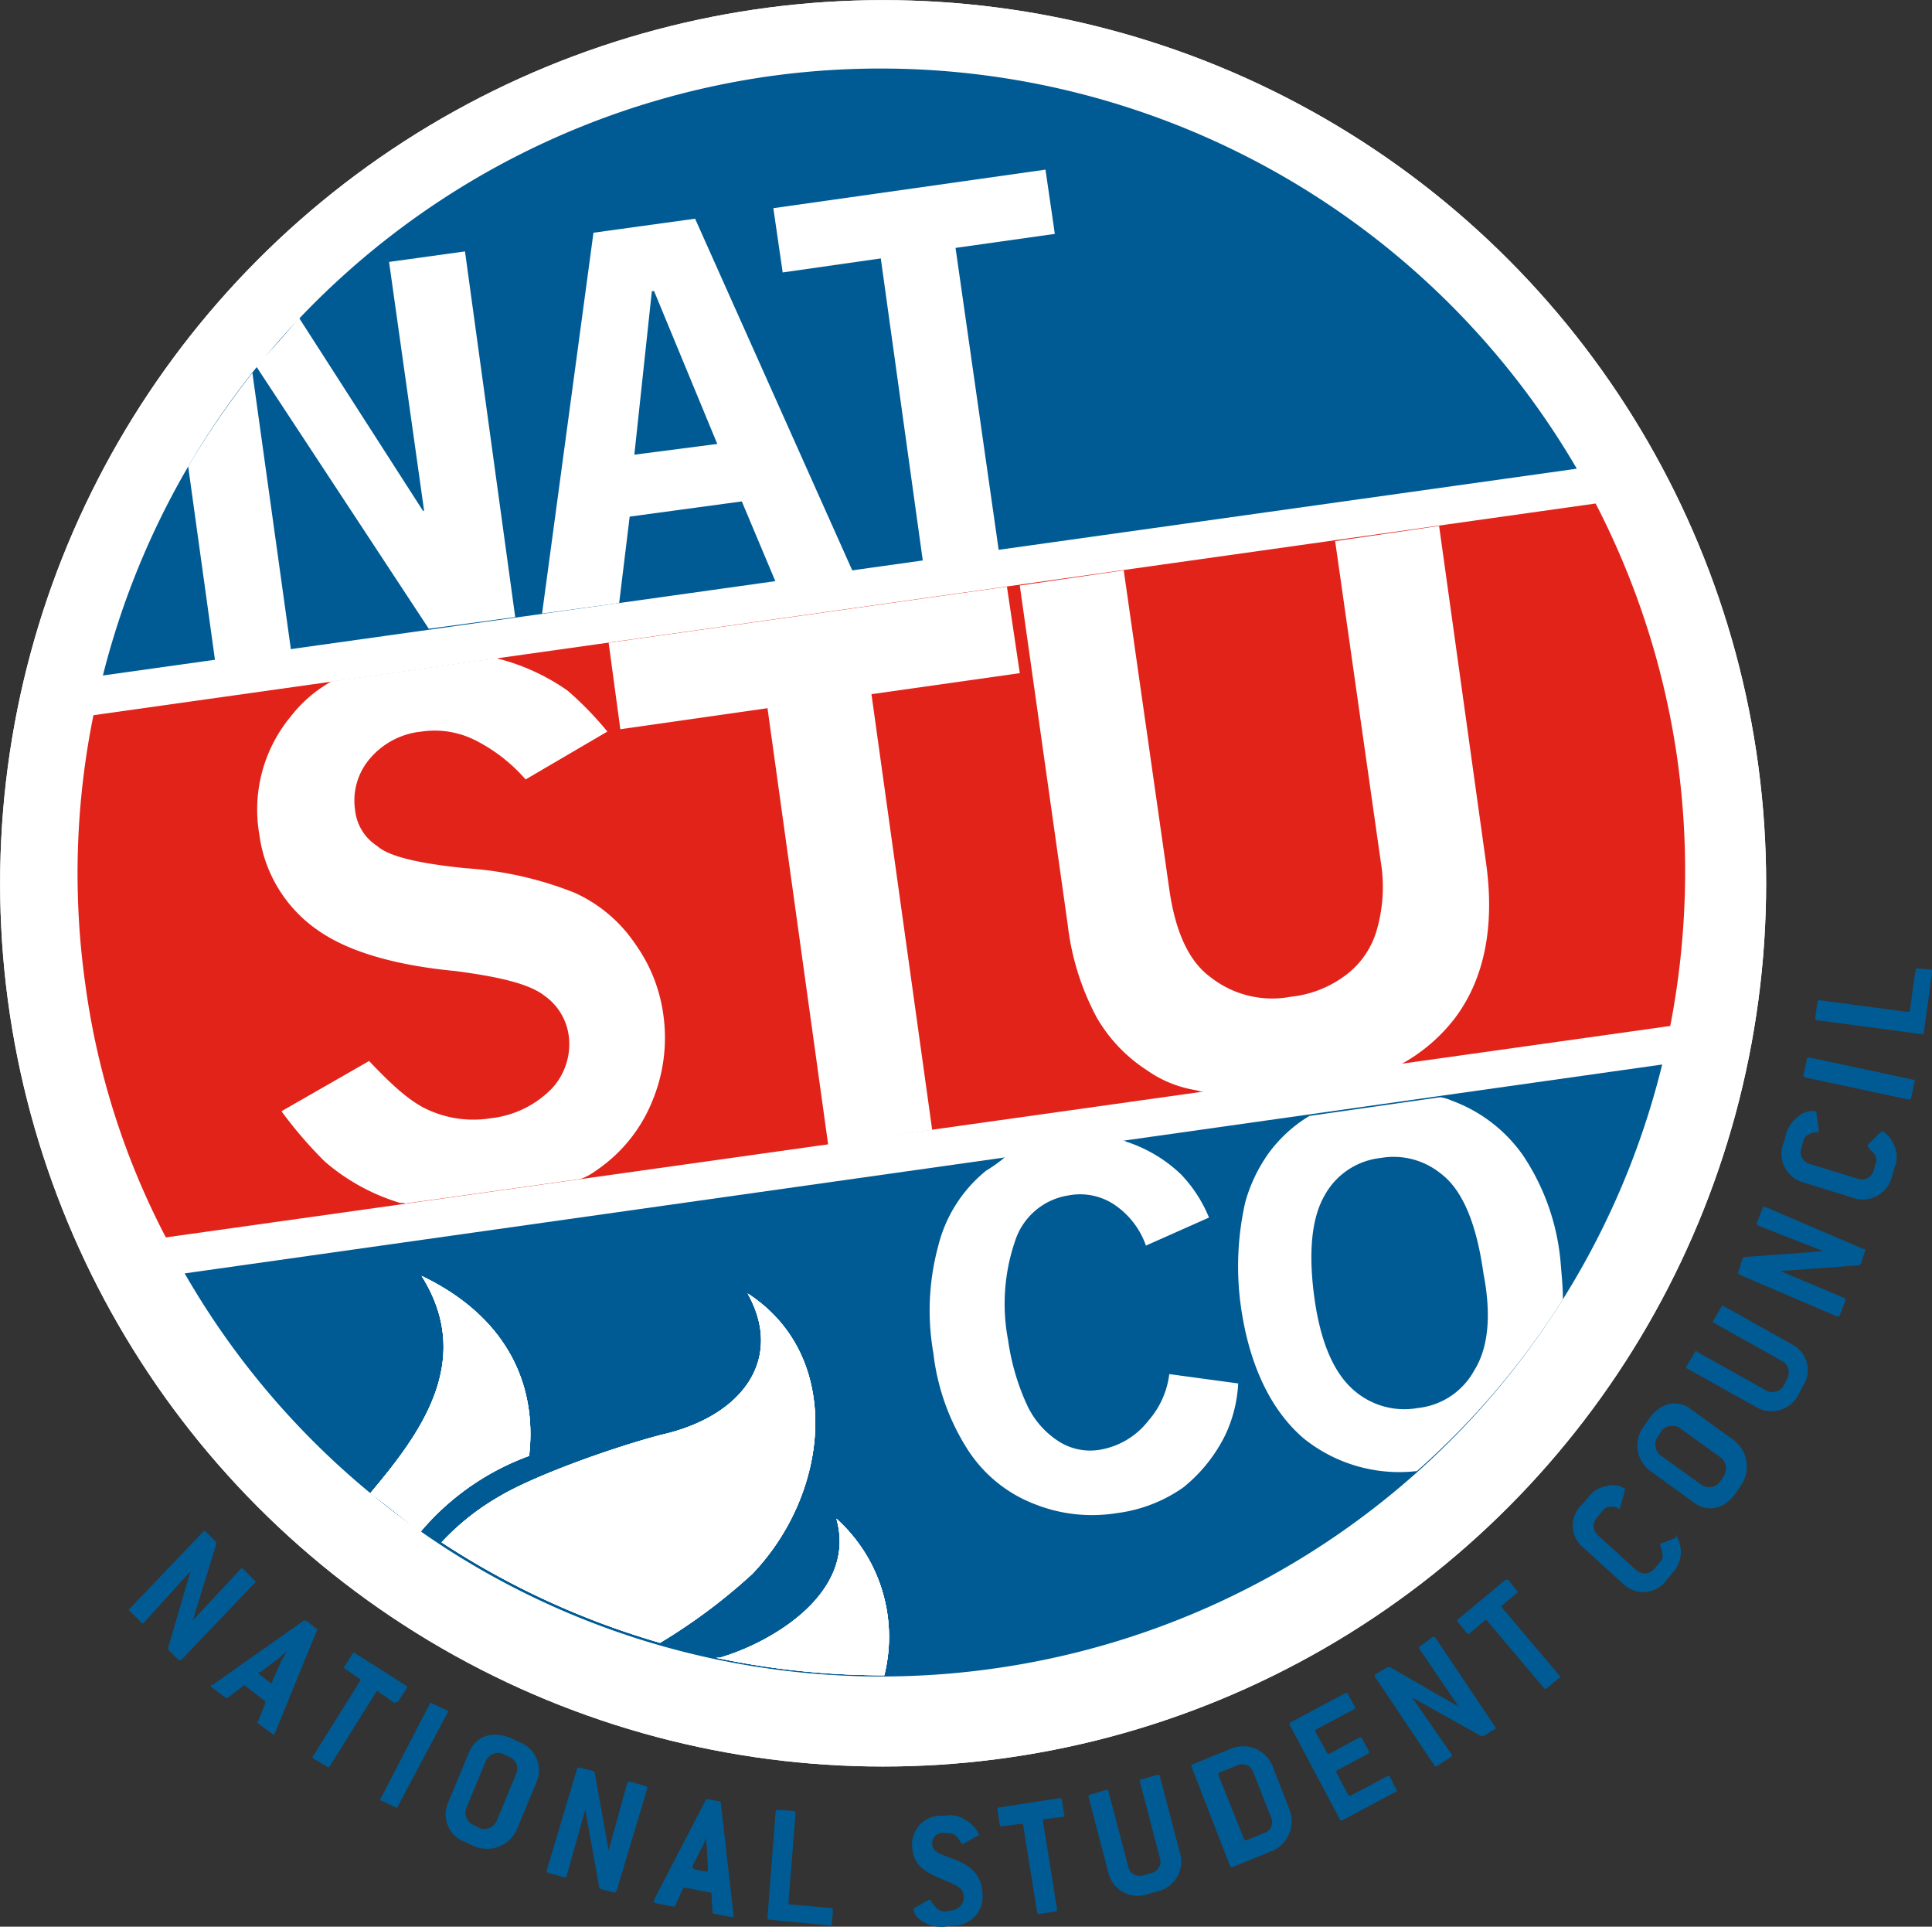 <?xml version="1.0" encoding="utf-8"?><svg xmlns="http://www.w3.org/2000/svg" viewBox="0 0 165.41 164.92"><rect x="0" y="0" width="165.41" height="164.92" fill="#333333" stroke="none"/><defs><style>.cls-1{fill:#fff;}.cls-2{fill:none;}.cls-3{fill:#005b94;}.cls-4{fill:#e2231a;}</style></defs><g id="Layer_2" data-name="Layer 2"><g id="Layer_1-2" data-name="Layer 1"><circle class="cls-1" cx="75.61" cy="75.61" r="75.6"/><circle class="cls-1" cx="75.61" cy="75.61" r="75.6"/><path class="cls-2" d="M142.31,91.22c.2-1.1.5-2.2.7-3.3L14.21,106c.5,1,1.1,2.1,1.6,3Z"/><path class="cls-3" d="M85.11,142.82a68.78,68.78,0,0,0,57.2-51.7L15.81,109A68.78,68.78,0,0,0,85.11,142.82Z"/><path class="cls-2" d="M8.71,57.82c-.2,1.1-.6,2.2-.7,3.3L136.61,43c-.5-1-1.1-2.1-1.6-3Z"/><path class="cls-3" d="M65.91,6.52a68.75,68.75,0,0,0-57.1,51.3L135,40.12A69,69,0,0,0,65.91,6.52Z"/><path class="cls-2" d="M8.71,57.82c-.2,1.1-.6,2.2-.7,3.3L136.61,43c-.5-1-1.1-2.1-1.6-3Z"/><path class="cls-2" d="M8.71,57.82c-.2,1.1-.6,2.2-.7,3.3L136.61,43c-.5-1-1.1-2.1-1.6-3Z"/><path class="cls-2" d="M8.71,57.82c-.2,1.1-.6,2.2-.7,3.3L136.61,43c-.5-1-1.1-2.1-1.6-3Z"/><path class="cls-4" d="M143.61,65a68.59,68.59,0,0,0-7-21.9L8,61.22a68.08,68.08,0,0,0-.7,23,65.69,65.69,0,0,0,6.9,21.7L143,87.82A69.4,69.4,0,0,0,143.61,65Z"/><path class="cls-1" d="M18.41,56.52l6.5-.9-3.3-23.7a75.38,75.38,0,0,0-5.5,8Z"/><path class="cls-1" d="M39.81,21.52l-6.5.9,3,21.3h-.1l-10.6-16.5c-1.2,1.4-2.4,2.8-3.7,4.1l14.8,22.5,7.4-1-4.3-31.3Z"/><path class="cls-3" d="M56,24.82h-.2l-1.5,14,7-1Z"/><path class="cls-1" d="M59.51,18.72l-8.7,1.2-4.4,32.6,6.6-.9.9-7.4,9.6-1.3,2.9,6.9,6.6-.9Zm-5.2,20.2,1.5-14H56L61.41,38Z"/><polygon class="cls-1" points="85.51 47.12 81.81 21.22 90.31 20.02 89.51 14.52 66.21 17.82 67.01 23.32 75.41 22.12 79.01 48.02 85.51 47.12"/><path class="cls-1" d="M51,100.22a13.11,13.11,0,0,0,4.9-6.1,14.09,14.09,0,0,0,.9-7.2,13.5,13.5,0,0,0-2.4-6.1,12.43,12.43,0,0,0-5.2-4.4,30.55,30.55,0,0,0-9.3-2.1c-4-.4-6.6-1-7.6-1.9a4.16,4.16,0,0,1-1.9-3.1,5.49,5.49,0,0,1,1.2-4.3,6.64,6.64,0,0,1,4.5-2.4,7.69,7.69,0,0,1,4.5.7,14.13,14.13,0,0,1,4.4,3.4l7-4.1a28.61,28.61,0,0,0-3.4-3.5,18.2,18.2,0,0,0-5.8-2.7c-.1,0-.1,0-.2-.1l-14.2,2a11.37,11.37,0,0,0-3.5,3,12.48,12.48,0,0,0-2.7,10.1,11.83,11.83,0,0,0,5.3,8.4c2.4,1.6,6.2,2.8,11.5,3.3,3.8.5,6.3,1.1,7.6,2.1a5,5,0,0,1,2.1,3.5,5.59,5.59,0,0,1-1.4,4.4,8.6,8.6,0,0,1-5.3,2.6,9.31,9.31,0,0,1-5.3-.7c-1.6-.7-3.2-2.2-5.1-4.2l-7.5,4.3a36.08,36.08,0,0,0,3.7,4.3,17.66,17.66,0,0,0,6.3,3.5c.2.1.4,0,.6.1l15-2.1A5,5,0,0,0,51,100.22Z"/><polygon class="cls-1" points="79.81 96.72 74.61 59.42 87.31 57.62 86.21 50.22 52.11 55.02 53.11 62.42 65.71 60.62 70.91 98.02 79.81 96.72"/><path class="cls-1" d="M124.51,87.22c2.6-3.4,3.5-8,2.7-13.5l-4-28.7-8.9,1.3,3.9,27.4a13.3,13.3,0,0,1-.4,6.1,7.34,7.34,0,0,1-2.8,3.8,9.42,9.42,0,0,1-4.5,1.7,8.54,8.54,0,0,1-6.9-1.7c-1.9-1.4-3-4-3.5-7.5l-3.9-27.3-8.9,1.3,4.1,29a22.18,22.18,0,0,0,2.5,8,13.27,13.27,0,0,0,4.3,4.5,10,10,0,0,0,4.2,1.7c.3.1.5.1.8.2l16.7-2.4A14.68,14.68,0,0,0,124.51,87.22Z"/><path class="cls-2" d="M14.21,106c.5,1,1.1,2.1,1.6,3l126.5-17.8c.2-1.1.5-2.2.7-3.3Z"/><path class="cls-1" d="M64.41,134.72c6.7-7,7.8-18.7-.4-24,3.1,5.5-.3,10.5-7.4,12.1-4.2,1.1-10.9,3.5-13.9,5.3a21.05,21.05,0,0,0-4.9,3.9,69.16,69.16,0,0,0,18.7,8.6A49,49,0,0,0,64.41,134.72Z"/><path class="cls-1" d="M36,131.12a22,22,0,0,1,9.3-6.5c.7-6.1-1.9-11.9-9.2-15.4,4.6,7.3-.2,13.6-4.4,18.6C33.21,128.92,34.51,130,36,131.12Z"/><path class="cls-1" d="M71.61,130c1.8,6.3-5.5,10.6-10,11.9h-.3a69,69,0,0,0,14.4,1.5A13.59,13.59,0,0,0,71.61,130Z"/><path class="cls-2" d="M14.21,106c.5,1,1.1,2.1,1.6,3l126.5-17.8c.2-1.1.5-2.2.7-3.3Z"/><path class="cls-1" d="M64.41,134.72c6.7-7,7.8-18.7-.4-24,3.1,5.5-.3,10.5-7.4,12.1-4.2,1.1-10.9,3.5-13.9,5.3a21.05,21.05,0,0,0-4.9,3.9,69.16,69.16,0,0,0,18.7,8.6A49,49,0,0,0,64.41,134.72Z"/><path class="cls-1" d="M36,131.12a22,22,0,0,1,9.3-6.5c.7-6.1-1.9-11.9-9.2-15.4,4.6,7.3-.2,13.6-4.4,18.6C33.21,128.92,34.51,130,36,131.12Z"/><path class="cls-1" d="M71.61,130c1.8,6.3-5.5,10.6-10,11.9h-.3a69,69,0,0,0,14.4,1.5A13.59,13.59,0,0,0,71.61,130Z"/><path class="cls-2" d="M14.21,106c.5,1,1.1,2.1,1.6,3l126.5-17.8c.2-1.1.5-2.2.7-3.3Z"/><path class="cls-1" d="M64.41,134.72c6.7-7,7.8-18.7-.4-24,3.1,5.5-.3,10.5-7.4,12.1-4.2,1.1-10.9,3.5-13.9,5.3a21.05,21.05,0,0,0-4.9,3.9,69.16,69.16,0,0,0,18.7,8.6A49,49,0,0,0,64.41,134.72Z"/><path class="cls-1" d="M36,131.12a22,22,0,0,1,9.3-6.5c.7-6.1-1.9-11.9-9.2-15.4,4.6,7.3-.2,13.6-4.4,18.6C33.21,128.92,34.51,130,36,131.12Z"/><path class="cls-1" d="M71.61,130c1.8,6.3-5.5,10.6-10,11.9h-.3a69,69,0,0,0,14.4,1.5A13.59,13.59,0,0,0,71.61,130Z"/><path class="cls-2" d="M14.21,106c.5,1,1.1,2.1,1.6,3l126.5-17.8c.2-1.1.5-2.2.7-3.3Z"/><path class="cls-1" d="M64.41,134.72c6.7-7,7.8-18.7-.4-24,3.1,5.5-.3,10.5-7.4,12.1-4.2,1.1-10.9,3.5-13.9,5.3a21.05,21.05,0,0,0-4.9,3.9,69.16,69.16,0,0,0,18.7,8.6A49,49,0,0,0,64.41,134.72Z"/><path class="cls-1" d="M36,131.12a22,22,0,0,1,9.3-6.5c.7-6.1-1.9-11.9-9.2-15.4,4.6,7.3-.2,13.6-4.4,18.6C33.21,128.92,34.51,130,36,131.12Z"/><path class="cls-1" d="M71.61,130c1.8,6.3-5.5,10.6-10,11.9h-.3a69,69,0,0,0,14.4,1.5A13.59,13.59,0,0,0,71.61,130Z"/><path class="cls-3" d="M15.31,142.12l-.9-.9V141l1.9-6.5-4,4.4c-.1.1-.1.1-.2,0l-1-1c-.1-.1-.1-.1,0-.2l6.3-6.6c.1-.1.1-.1.2,0l.9.9v.2l-2,6.5,4.1-4.4c.1-.1.1-.1.2,0l1,1c.1.1.1.1,0,.2l-6.3,6.6Z"/><path class="cls-3" d="M23.51,148.42c-.1.1-.1.1-.2,0l-1.2-.9c-.1-.1-.1-.1,0-.2l.6-1.5v-.2l-1.7-1.3c-.1-.1-.1-.1-.2,0l-1.3,1h-.2l-1.2-.9c-.1-.1-.1-.1,0-.2h.1l7.8-5.5h.2l.9.7c.1.1.1.1,0,.2l-3.6,8.8Zm.6-6.3a2.66,2.66,0,0,0,.4-.8h0l-.6.6-1.6,1.2h-.1c-.1.1-.1.1,0,.2l.9.7c.1.1.1.1.2,0v-.1Z"/><path class="cls-3" d="M33.71,145.72l-1.3-.9c-.1-.1-.1-.1-.2,0l-4,6.4c-.1.1-.1.1-.2,0l-1.2-.7c-.1-.1-.1-.1,0-.2l4-6.4c.1-.1.1-.1,0-.2l-1.3-.9c-.1-.1-.1-.1,0-.2l.7-1.1c.1-.1.1-.1.2,0l4.4,2.8c.1.1.1.1,0,.2l-.7,1.1C33.81,145.72,33.81,145.82,33.71,145.72Z"/><path class="cls-3" d="M33.91,154.72l-1.3-.6c-.1-.1-.1-.1,0-.2l4.2-8.1c.1-.1.1-.1.2,0l1.3.6c.1.1.1.1,0,.2l-4.3,8.1C34,154.82,34,154.82,33.91,154.72Z"/><path class="cls-3" d="M40.51,158l-.6-.3a2.51,2.51,0,0,1-1.5-3.5l1.7-4.1c.6-1.5,2-2,3.7-1.3l.6.3a2.57,2.57,0,0,1,1.5,3.5l-1.7,4.1A2.82,2.82,0,0,1,40.51,158Zm3.7-6.2a1.07,1.07,0,0,0-.6-1.4l-.6-.3a1.16,1.16,0,0,0-1.4.6l-1.7,4.1a1.16,1.16,0,0,0,.6,1.4l.6.3a1.16,1.16,0,0,0,1.4-.6Z"/><path class="cls-3" d="M52.61,162l-1.2-.3-.1-.1-1.2-6.7-1.6,5.7c0,.1-.1.1-.2.1l-1.4-.4c-.1,0-.1-.1-.1-.2l2.6-8.7c0-.1.1-.1.2-.1l1.2.3.1.1,1.2,6.7,1.6-5.8c0-.1.1-.1.2-.1l1.4.4c.1,0,.1.1.1.2l-2.6,8.7C52.71,161.92,52.71,162,52.61,162Z"/><path class="cls-3" d="M62.81,164c0,.1-.1.1-.2.1l-1.5-.3a.1.1,0,0,1-.1-.1l-.1-1.6c0-.1,0-.1-.1-.1l-2.1-.4h-.2l-.7,1.5c0,.1-.1.1-.2.1l-1.5-.3c-.1,0-.1-.1-.1-.2v-.1l4.4-8.5c.1-.1.1-.1.2-.1l1,.2a.1.1,0,0,1,.1.1l1.1,9.7Zm-2.3-6a2,2,0,0,1,0-.8h0a6.66,6.66,0,0,1-.3.7l-.9,1.8v.1c0,.1,0,.1.1.2l1,.2c.1,0,.2,0,.2-.1V160Z"/><path class="cls-3" d="M71.11,164.82l-5.3-.5c-.1,0-.1-.1-.1-.2l.7-9.1c0-.1.1-.1.2-.1l1.4.1c.1,0,.1.1.1.2l-.6,7.6c0,.1,0,.2.1.2l3.6.3c.1,0,.1.1.1.2l-.1,1.2C71.31,164.82,71.21,164.82,71.11,164.82Z"/><path class="cls-3" d="M79.81,157.82c0,.7.7.9,1.8,1.3,1.6.6,2.4,1.4,2.5,2.9a2.47,2.47,0,0,1-2.6,2.8l-.6.1a3,3,0,0,1-2-.5,1.43,1.43,0,0,1-.7-1,.1.1,0,0,1,.1-.1l1.2-.7h.1c.1,0,.1.2.4.5a1.05,1.05,0,0,0,.9.5l.6-.1a1.12,1.12,0,0,0,1-1.2c0-.7-.7-1-1.7-1.4-1.7-.7-2.6-1.3-2.7-2.7a2.47,2.47,0,0,1,2.6-2.8h.2a2.32,2.32,0,0,1,1.8.4,2.6,2.6,0,0,1,1.1,1.2c0,.1,0,.1-.1.1l-1.2.7h-.1c-.1,0-.1-.1-.2-.2-.3-.5-.6-.7-1-.7H81A.91.91,0,0,0,79.81,157.82Z"/><path class="cls-3" d="M91,155.52l-1.6.2c-.1,0-.1,0-.1.2l1.2,7.5c0,.1,0,.2-.1.2l-1.4.2c-.1,0-.2,0-.2-.1l-1.2-7.5c0-.1,0-.1-.2-.1l-1.6.2c-.1,0-.2,0-.2-.1l-.2-1.3c0-.1,0-.2.1-.2l5.2-.8c.1,0,.2,0,.2.1l.2,1.3C91.21,155.42,91.11,155.52,91,155.52Z"/><path class="cls-3" d="M99,161.92l-.7.2a2.58,2.58,0,0,1-3.4-1.8l-1.7-6.5c0-.1,0-.2.1-.2l1.4-.4c.1,0,.2,0,.2.1l1.7,6.5a1,1,0,0,0,1.3.7l.7-.2a1,1,0,0,0,.7-1.3l-1.7-6.5c0-.1,0-.2.1-.2l1.4-.4c.1,0,.2,0,.2.1l1.7,6.5A2.62,2.62,0,0,1,99,161.92Z"/><path class="cls-3" d="M108.71,158.52l-3.2,1.3c-.1,0-.2,0-.2-.1l-3.3-8.5c0-.1,0-.2.1-.2l3.2-1.3a2.72,2.72,0,0,1,3.7,1.6l1.4,3.6A2.78,2.78,0,0,1,108.71,158.52Zm-1.4-6.8a1,1,0,0,0-1.4-.6l-1.5.6c-.1,0-.1.1-.1.2l2.2,5.5c0,.1.1.1.2.1l1.5-.6a1,1,0,0,0,.6-1.4Z"/><path class="cls-3" d="M119.61,153.32l-4.7,2.5c-.1,0-.2,0-.2-.1l-4.3-8.1c0-.1,0-.2.1-.2l4.7-2.5c.1,0,.2,0,.2.1l.6,1.1c0,.1,0,.2-.1.2l-3.2,1.7c-.1,0-.1.1-.1.2l1,1.8c0,.1.1.1.2.1l2.6-1.4c.1,0,.2,0,.2.1l.6,1.1c0,.1,0,.2-.1.2l-2.6,1.4c-.1,0-.1.1-.1.2l1,1.9c0,.1.1.1.2.1l3.2-1.7c.1,0,.2,0,.2.1l.6,1.2C119.71,153.22,119.71,153.32,119.61,153.32Z"/><path class="cls-3" d="M128,148l-1,.6h-.2l-5.9-3.3,3.4,4.9c0,.1,0,.2-.1.2l-1.2.8c-.1,0-.2,0-.2-.1l-5.1-7.6c0-.1,0-.2.1-.2l1-.6h.2l5.9,3.4-3.4-5c0-.1,0-.2.1-.2l1.1-.8c.1,0,.2,0,.2.1l5.1,7.6C128.11,147.92,128.11,148,128,148Z"/><path class="cls-3" d="M129.91,136.32l-1.3,1.1c-.1.1-.1.1,0,.2l4.9,5.8a.14.14,0,0,1,0,.2l-1.1.9a.14.14,0,0,1-.2,0l-4.9-5.8c-.1-.1-.1-.1-.2,0l-1.3,1.1a.14.14,0,0,1-.2,0l-.8-1a.14.14,0,0,1,0-.2l4.1-3.4h.2l.8,1C130,136.22,130,136.32,129.91,136.32Z"/><path class="cls-3" d="M143.51,131.42a3.19,3.19,0,0,1,.4,1.3,2.66,2.66,0,0,1-.7,1.9l-.5.6a2.47,2.47,0,0,1-3.8.3l-3.3-3a2.45,2.45,0,0,1-.1-3.8l.5-.6a2.37,2.37,0,0,1,1.5-.9,1.9,1.9,0,0,1,1.6.2v.2l-.4,1.4v.1c-.1.1-.1,0-.3-.1-.5-.1-.9-.1-1.2.3l-.5.6a1.08,1.08,0,0,0,.1,1.5l3.3,3a1.08,1.08,0,0,0,1.5-.1l.5-.6c.3-.3.3-.6.1-1.2,0-.2-.1-.3-.1-.4h.1l1.3-.5C143.41,131.32,143.51,131.42,143.51,131.42Z"/><path class="cls-3" d="M149,127.22l-.4.6c-1,1.4-2.5,1.7-3.7.7l-3.6-2.6a2.7,2.7,0,0,1-.5-3.9l.4-.6c1-1.4,2.5-1.7,3.7-.7l3.6,2.6A2.84,2.84,0,0,1,149,127.22Zm-5.2-5a1.21,1.21,0,0,0-1.5.2l-.4.6a1.21,1.21,0,0,0,.2,1.5l3.6,2.6a1.21,1.21,0,0,0,1.5-.2l.4-.6a1.21,1.21,0,0,0-.2-1.5Z"/><path class="cls-3" d="M154.31,118.72l-.3.6a2.61,2.61,0,0,1-3.7,1.1l-5.9-3.3c-.1-.1-.1-.1,0-.2l.7-1.2c.1-.1.1-.1.2,0l5.9,3.3a1.13,1.13,0,0,0,1.5-.4l.3-.6a1.13,1.13,0,0,0-.4-1.5l-5.9-3.3c-.1-.1-.1-.1,0-.2l.7-1.2c.1-.1.1-.1.2,0l5.9,3.3A2.47,2.47,0,0,1,154.31,118.72Z"/><path class="cls-3" d="M159.71,107l-.4,1.2-.1.1-6.8.5,5.5,2.3c.1.1.1.1.1.2l-.5,1.3c-.1.1-.1.1-.2.1l-8.4-3.6c-.1-.1-.1-.1-.1-.2l.4-1.2.1-.1,6.8-.5-5.6-2.2c-.1-.1-.1-.1-.1-.2l.5-1.3c0-.1.1-.1.2-.1l8.4,3.6C159.71,106.92,159.71,106.92,159.71,107Z"/><path class="cls-3" d="M161.31,96.92a2.25,2.25,0,0,1,.8,1,2.32,2.32,0,0,1,.1,2l-.2.7a2.58,2.58,0,0,1-3.4,1.9l-4.2-1.3a2.54,2.54,0,0,1-1.7-3.4l.2-.7a2.68,2.68,0,0,1,1-1.5,1.77,1.77,0,0,1,1.5-.5.1.1,0,0,1,.1.1l.2,1.5v.1c0,.1-.1.1-.3.1-.5.1-.9.3-1,.7l-.2.7a1.05,1.05,0,0,0,.7,1.3l4.2,1.3a1.05,1.05,0,0,0,1.3-.7l.2-.7c.1-.4,0-.7-.5-1.1a1.24,1.24,0,0,0-.2-.3V98l1-1C161.21,96.82,161.21,96.82,161.31,96.92Z"/><path class="cls-3" d="M163.91,92.62l-.3,1.4c0,.1-.1.1-.2.1l-8.9-1.9c-.1,0-.1-.1-.1-.2l.3-1.4c0-.1.1-.1.2-.1l8.9,1.9C164,92.42,164,92.52,163.91,92.62Z"/><path class="cls-3" d="M165.41,83.22l-.7,5.2c0,.1-.1.1-.2.1l-9-1.2c-.1,0-.1-.1-.1-.2l.2-1.4c0-.1.1-.1.2-.1l7.5,1c.1,0,.2,0,.2-.1L164,83c0-.1.1-.1.2-.1l1.2.1Z"/><path class="cls-1" d="M84.41,100.22a12,12,0,0,0-4.1,6.5,21.08,21.08,0,0,0-.4,9.1,19.43,19.43,0,0,0,2.9,8.2,11.84,11.84,0,0,0,5.7,4.7,13.3,13.3,0,0,0,7.1.8,12.63,12.63,0,0,0,5.7-2.2,13.28,13.28,0,0,0,3.6-4.5,11.74,11.74,0,0,0,1.1-4.4l-5.9-.8a7.44,7.44,0,0,1-1.8,4,6.64,6.64,0,0,1-4.3,2.5,5,5,0,0,1-3.3-.7,7.41,7.41,0,0,1-2.8-3.2,19.86,19.86,0,0,1-1.6-5.5,16.57,16.57,0,0,1,.6-8.5,5.72,5.72,0,0,1,4.6-3.9,5.27,5.27,0,0,1,3.9.8,7,7,0,0,1,2.7,3.5l5.4-2.4a11.84,11.84,0,0,0-2.4-3.7,12.27,12.27,0,0,0-4.7-2.8.6.6,0,0,0-.4-.1L86.11,99A13.6,13.6,0,0,1,84.41,100.22Z"/><path class="cls-3" d="M118.31,98.92a6.08,6.08,0,0,0-4.8,3.2c-1.1,1.9-1.5,4.7-.9,8.6s1.6,6.4,3.2,7.9a6.57,6.57,0,0,0,5.7,1.7,6.24,6.24,0,0,0,4.8-3.2c1.1-1.9,1.5-4.6.9-8.4-.6-4.3-1.8-7.1-3.7-8.6A7.25,7.25,0,0,0,118.31,98.92Z"/><path class="cls-1" d="M133.81,111.22c0-1-.1-2-.2-3.2a19.49,19.49,0,0,0-3.2-9.1,12.81,12.81,0,0,0-6.1-4.7,3.81,3.81,0,0,0-1-.3l-11.2,1.6a12,12,0,0,0-3.5,3.2,13.39,13.39,0,0,0-2,4.2,24.9,24.9,0,0,0-.4,8.7c.7,5.2,2.6,9.1,5.4,11.5a13.05,13.05,0,0,0,9.7,2.8A67.66,67.66,0,0,0,133.81,111.22Zm-7.6,6.1a6.24,6.24,0,0,1-4.8,3.2,6.57,6.57,0,0,1-5.7-1.7c-1.6-1.5-2.7-4.1-3.2-7.9s-.2-6.7.9-8.6a6.24,6.24,0,0,1,4.8-3.2,6.41,6.41,0,0,1,5.1,1.3c1.9,1.4,3.1,4.3,3.7,8.6C127.71,112.62,127.41,115.42,126.21,117.32Z"/></g></g></svg>